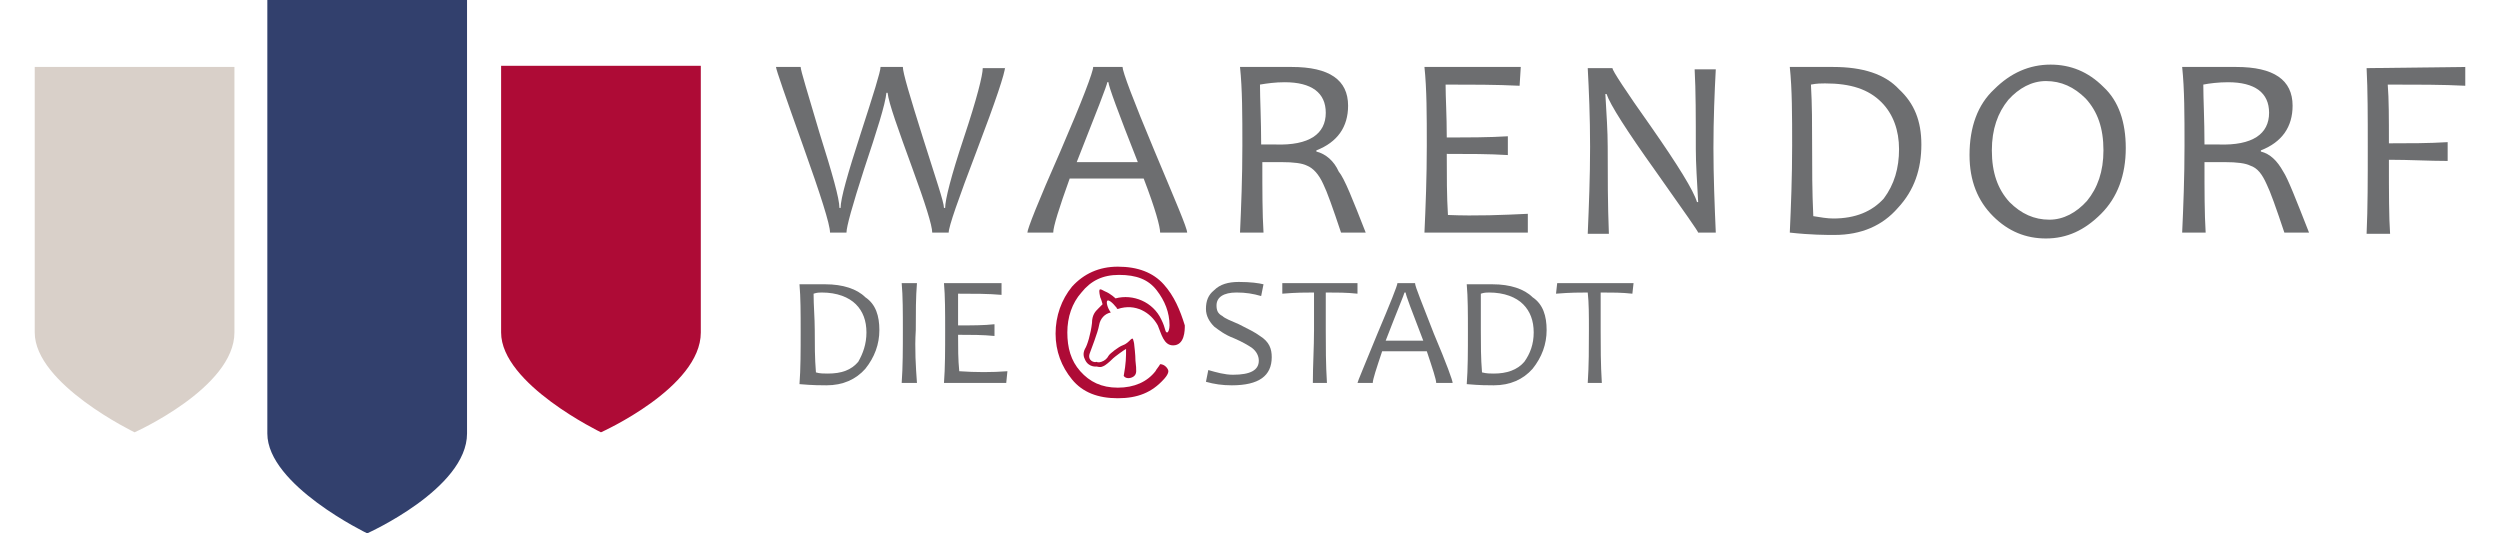 <?xml version="1.0" encoding="UTF-8" standalone="no"?><svg xmlns="http://www.w3.org/2000/svg" xmlns:xlink="http://www.w3.org/1999/xlink" height="32" version="1.1" viewBox="0 0 206.9 45.4" width="150">
<style type="text/css">
	.st0{fill:none;}
	.st1{fill:#FE007B;}
	.st2{fill:none;stroke:#FFFFFF;stroke-width:0.5;}
	.st3{fill:#6D6E70;}
	.st4{fill:#D9D0C9;}
	.st5{fill:#32406D;}
	.st6{fill:#AE0B36;}
	.st7{display:none;}
	.st8{display:inline;fill:url(#SVGID_1_);}
	.st9{display:inline;fill:url(#SVGID_2_);}
	.st10{display:inline;fill:url(#SVGID_3_);}
	.st11{display:inline;fill:url(#SVGID_4_);}
	.st12{display:inline;fill:url(#SVGID_5_);}
	.st13{display:inline;fill:url(#SVGID_6_);}
	.st14{display:inline;fill:url(#SVGID_7_);}
	.st15{display:inline;fill:url(#SVGID_8_);}
	.st16{display:inline;fill:url(#SVGID_9_);}
	.st17{display:inline;fill:url(#SVGID_10_);}
	.st18{display:inline;fill:url(#SVGID_11_);}
	.st19{display:inline;fill:url(#SVGID_12_);}
	.st20{display:inline;}
	.st21{fill:none;stroke:#FFFFFF;stroke-width:0.567;}
	.st22{fill:url(#SVGID_13_);}
</style>
<pattern height="2.8" id="Unnamed_Pattern_1" patternUnits="userSpaceOnUse" style="overflow:visible;" viewBox="0.2 -3 2.8 2.8" width="2.8" x="-17" y="62.4">
	<g>
		<rect class="st0" height="2.8" width="2.8" x="0.2" y="-3"/>
		<g>
			<polygon class="st0" points="3,-3 0.2,-3 0.2,-0.2 3,-0.2    "/>
			<g>
				<g>
					<polygon class="st1" points="3,-3 0.2,-3 0.2,-0.2 3,-0.2      "/>
					<g>
						<line class="st2" x1="0.2" x2="3" y1="-3" y2="-0.2"/>
						<line class="st2" x1="3" x2="0.2" y1="-3" y2="-0.2"/>
					</g>
				</g>
			</g>
		</g>
	</g>
</pattern>
<pattern height="2.8" id="x" patternUnits="userSpaceOnUse" style="overflow:visible;" viewBox="0 -2.8 2.8 2.8" width="2.8" x="-17" y="62.4">
	<g>
		<rect class="st0" height="2.8" width="2.8" y="-2.8"/>
		<g>
			<polygon class="st0" points="2.8,-2.8 0,-2.8 0,0 2.8,0    "/>
			<polygon class="st1" points="2.8,-2.8 0,-2.8 0,0 2.8,0    "/>
			<line class="st2" x1="0.4" x2="2.5" y1="-2.5" y2="-0.4"/>
			<line class="st2" x1="2.5" x2="0.4" y1="-2.5" y2="-0.4"/>
		</g>
	</g>
</pattern>
<g id="Logo_5_">
	<g>
		<path class="st3" d="M105.3,30.4c0,1.6-1.1,2.4-3.4,2.4c-0.8,0-1.5-0.1-2.2-0.3l0.2-1c0.7,0.2,1.4,0.4,2.1,0.4    c1.5,0,2.2-0.4,2.2-1.2c0-0.4-0.2-0.8-0.6-1.1c-0.3-0.2-0.8-0.5-1.5-0.8c-0.8-0.3-1.3-0.7-1.7-1c-0.4-0.4-0.7-0.9-0.7-1.5    c0-0.7,0.2-1.2,0.7-1.6c0.5-0.5,1.2-0.7,2.1-0.7c1,0,1.7,0.1,2.1,0.2l-0.2,1c-0.7-0.2-1.3-0.3-2.1-0.3c-1.1,0-1.7,0.4-1.7,1.1    c0,0.4,0.1,0.7,0.5,0.9c0.2,0.2,0.7,0.4,1.4,0.7c0.8,0.4,1.4,0.7,1.8,1C105.1,29.1,105.3,29.7,105.3,30.4z"/>
		<path class="st3" d="M112.6,24.1l0,0.9c-0.9-0.1-1.8-0.1-2.7-0.1c0,0.9,0,1.9,0,3.2c0,1.4,0,2.9,0.1,4.5h-1.2c0-1.5,0.1-3,0.1-4.5    c0-1.3,0-2.3,0-3.2c-0.7,0-1.5,0-2.7,0.1l0-0.9H112.6z"/>
		<path class="st3" d="M120.7,32.6h-1.4c0-0.3-0.3-1.2-0.8-2.7h-3.8c-0.5,1.5-0.8,2.4-0.8,2.7h-1.3c0-0.1,0.6-1.5,1.7-4.2    c1.1-2.6,1.7-4.1,1.7-4.3h1.5c0,0.3,0.6,1.7,1.6,4.3C120.2,31,120.7,32.4,120.7,32.6z M118.2,29c-1-2.6-1.5-3.9-1.5-4.1h-0.1    c0,0.1-0.6,1.5-1.6,4.1H118.2z"/>
		<path class="st3" d="M128.7,28.1c0,1.2-0.4,2.3-1.2,3.3c-0.8,0.9-1.9,1.4-3.3,1.4c-0.5,0-1.2,0-2.3-0.1c0.1-1.3,0.1-2.8,0.1-4.5    c0-1.5,0-2.9-0.1-4h0.7c0.2,0,0.4,0,0.8,0c0.4,0,0.6,0,0.7,0c1.5,0,2.7,0.4,3.4,1.1C128.4,25.9,128.7,26.9,128.7,28.1z     M127.6,28.3c0-1-0.3-1.8-0.9-2.4c-0.6-0.6-1.6-1-2.9-1c-0.2,0-0.4,0-0.7,0.1c0,1,0,2.1,0,3.1c0,1.2,0,2.4,0.1,3.6    c0.4,0.1,0.7,0.1,1,0.1c1.1,0,2-0.3,2.6-1C127.3,30.1,127.6,29.3,127.6,28.3z"/>
		<path class="st3" d="M136.1,24.1L136,25c-0.9-0.1-1.7-0.1-2.7-0.1c0,0.9,0,1.9,0,3.2c0,1.4,0,2.9,0.1,4.5h-1.2    c0.1-1.5,0.1-3,0.1-4.5c0-1.3,0-2.3-0.1-3.2c-0.6,0-1.5,0-2.7,0.1l0.1-0.9H136.1z"/>
	</g>
	<g>
		<path class="st3" d="M71.9,28.1c0,1.2-0.4,2.3-1.2,3.3c-0.8,0.9-1.9,1.4-3.3,1.4c-0.4,0-1.2,0-2.3-0.1c0.1-1.3,0.1-2.8,0.1-4.5    c0-1.5,0-2.9-0.1-4h0.7c0.2,0,0.4,0,0.8,0c0.4,0,0.6,0,0.7,0c1.5,0,2.7,0.4,3.4,1.1C71.6,25.9,71.9,26.9,71.9,28.1z M70.8,28.3    c0-1-0.3-1.8-0.9-2.4c-0.6-0.6-1.6-1-2.9-1c-0.2,0-0.4,0-0.7,0.1c0,1,0.1,2.1,0.1,3.1c0,1.2,0,2.4,0.1,3.6c0.3,0.1,0.7,0.1,1,0.1    c1.2,0,2-0.3,2.6-1C70.5,30.1,70.8,29.3,70.8,28.3z"/>
		<path class="st3" d="M75.1,32.6h-1.3c0.1-1.4,0.1-2.9,0.1-4.5c0-1.5,0-2.9-0.1-4h1.3c-0.1,1.2-0.1,2.5-0.1,4    C74.9,29.7,75,31.2,75.1,32.6z"/>
		<path class="st3" d="M82.8,31.6l-0.1,1h-5.3c0.1-1.3,0.1-2.8,0.1-4.5c0-1.5,0-2.9-0.1-4h4.9l0,1C81.2,25,79.9,25,78.6,25    c0,0.7,0,1.6,0,2.7c1.2,0,2.2,0,3.1-0.1v1c-1-0.1-2-0.1-3.1-0.1c0,1.1,0,2.1,0.1,3.1C80.1,31.7,81.5,31.7,82.8,31.6z"/>
	</g>
	<g>
		<path class="st3" d="M206.9,5.7l0,1.6c-1.9-0.1-4.1-0.1-6.6-0.1c0.1,1.2,0.1,2.9,0.1,5c1.7,0,3.4,0,5-0.1v1.6    c-1.6,0-3.2-0.1-5-0.1c0,2.8,0,4.9,0.1,6.3h-2c0.1-2.2,0.1-4.7,0.1-7.4c0-2.6,0-4.8-0.1-6.7L206.9,5.7L206.9,5.7z"/>
		<path class="st3" d="M82.6,5.7c0,0.5-0.8,2.9-2.4,7.1c-1.6,4.2-2.4,6.5-2.4,7h-1.4c0-0.6-0.6-2.5-1.7-5.5c-1.2-3.3-2-5.5-2.1-6.4    h-0.1c-0.1,1-0.8,3.2-1.9,6.5c-1,3.1-1.5,4.9-1.5,5.4h-1.4c0-0.7-0.8-3.2-2.3-7.4c-1.5-4.2-2.3-6.5-2.3-6.7h2.1    c0,0.3,0.6,2.2,1.6,5.6c1.1,3.5,1.7,5.6,1.7,6.4h0.1c0-0.8,0.6-2.9,1.7-6.3c1.1-3.4,1.7-5.3,1.7-5.7h1.9c0,0.5,0.6,2.5,1.7,6    s1.8,5.5,1.8,6h0.1c0-0.7,0.5-2.7,1.6-6c1.1-3.3,1.6-5.3,1.6-5.9H82.6z"/>
		<path class="st3" d="M98.1,19.8h-2.3c0-0.5-0.4-2-1.4-4.6h-6.3c-0.9,2.5-1.4,4.1-1.4,4.6h-2.2c0-0.3,0.9-2.6,2.8-6.9    c1.9-4.4,2.8-6.8,2.8-7.2h2.5c0,0.4,0.9,2.8,2.7,7.1S98.1,19.4,98.1,19.8z M93.9,13.8c-1.7-4.3-2.5-6.5-2.5-6.8h-0.1    c0,0.2-0.9,2.5-2.6,6.8H93.9z"/>
		<path class="st3" d="M113.3,19.8h-2.1c-0.7-2.1-1.2-3.5-1.5-4.1c-0.4-0.9-0.9-1.4-1.4-1.6c-0.4-0.2-1.1-0.3-2.2-0.3    c-0.6,0-1.2,0-1.6,0c0,2.4,0,4.4,0.1,6h-2c0.1-2.2,0.2-4.7,0.2-7.4c0-2.6,0-4.8-0.2-6.7h1.5c0.3,0,0.7,0,1.2,0c0.5,0,1.1,0,1.7,0    c3.2,0,4.8,1.1,4.8,3.3c0,1.8-0.9,3.1-2.7,3.8v0.1c0.8,0.2,1.5,0.8,1.9,1.7C111.5,15.2,112.2,17,113.3,19.8z M109.9,9.6    c0-1.7-1.2-2.6-3.5-2.6c-0.8,0-1.5,0.1-2.1,0.2c0,1.2,0.1,3,0.1,5.1c0.4,0,0.9,0,1.2,0C108.5,12.4,109.9,11.4,109.9,9.6z"/>
		<path class="st3" d="M127.1,18.2l0,1.6h-8.8c0.1-2.2,0.2-4.7,0.2-7.4c0-2.6,0-4.8-0.2-6.7h8.2l-0.1,1.6c-2-0.1-4.1-0.1-6.3-0.1    c0,1.1,0.1,2.6,0.1,4.5c1.9,0,3.6,0,5.2-0.1v1.6c-1.6-0.1-3.3-0.1-5.2-0.1c0,1.9,0,3.6,0.1,5.2C122.7,18.4,125,18.3,127.1,18.2z"/>
		<path class="st3" d="M143.1,19.8h-1.5c0-0.1-1.2-1.8-3.6-5.2c-2.5-3.5-3.9-5.7-4.2-6.6h-0.1c0.1,1.7,0.2,3.2,0.2,4.5    c0,2.4,0,4.9,0.1,7.4h-1.8c0.1-2.4,0.2-4.8,0.2-7.4c0-2.6-0.1-4.8-0.2-6.7h2.1c0,0.2,1.1,1.9,3.3,5c2.3,3.3,3.6,5.4,3.9,6.4h0.1    c-0.1-1.8-0.2-3.3-0.2-4.5c0-2.7,0-5-0.1-6.8h1.8c-0.1,1.9-0.2,4.2-0.2,6.7C142.9,15,143,17.5,143.1,19.8z"/>
		<path class="st3" d="M160.6,12.3c0,2.1-0.6,3.9-2,5.4c-1.3,1.5-3.1,2.3-5.4,2.3c-0.7,0-2,0-3.8-0.2c0.1-2.2,0.2-4.7,0.2-7.4    c0-2.6,0-4.8-0.2-6.7h1.2c0.3,0,0.7,0,1.3,0c0.6,0,1,0,1.2,0c2.5,0,4.4,0.6,5.6,1.9C160,8.8,160.6,10.3,160.6,12.3z M158.7,12.7    c0-1.6-0.5-3-1.5-4c-1.1-1.1-2.6-1.6-4.8-1.6c-0.3,0-0.7,0-1.2,0.1c0.1,1.7,0.1,3.4,0.1,5.2c0,1.9,0,3.9,0.1,6    c0.6,0.1,1.2,0.2,1.7,0.2c1.9,0,3.3-0.6,4.3-1.7C158.3,15.7,158.7,14.3,158.7,12.7z"/>
		<path class="st3" d="M178,12.6c0,2.3-0.7,4.2-2.1,5.6s-2.9,2.1-4.7,2.1c-1.7,0-3.2-0.6-4.5-1.9c-1.3-1.3-2-3-2-5.2    c0-2.4,0.7-4.3,2.1-5.6c1.4-1.4,3-2.1,4.8-2.1c1.7,0,3.2,0.6,4.5,1.9C177.4,8.6,178,10.4,178,12.6z M176.1,12.8    c0-1.9-0.5-3.3-1.5-4.4c-1-1-2.1-1.5-3.4-1.5c-1.2,0-2.3,0.6-3.2,1.6c-0.9,1.1-1.4,2.5-1.4,4.3c0,1.9,0.5,3.3,1.5,4.4    c1,1,2.1,1.5,3.4,1.5c1.2,0,2.3-0.6,3.2-1.6C175.6,16,176.1,14.6,176.1,12.8z"/>
		<path class="st3" d="M193.6,19.8h-2.1c-0.7-2.1-1.2-3.5-1.5-4.1c-0.4-0.9-0.8-1.4-1.4-1.6c-0.4-0.2-1.1-0.3-2.2-0.3    c-0.6,0-1.2,0-1.7,0c0,2.4,0,4.4,0.1,6h-2c0.1-2.2,0.2-4.7,0.2-7.4c0-2.6,0-4.8-0.2-6.7h1.6c0.3,0,0.7,0,1.2,0c0.5,0,1.1,0,1.8,0    c3.2,0,4.8,1.1,4.8,3.3c0,1.8-0.9,3.1-2.7,3.8v0.1c0.8,0.2,1.4,0.8,1.9,1.7C191.8,15.2,192.5,17,193.6,19.8z M190.2,9.6    c0-1.7-1.2-2.6-3.5-2.6c-0.8,0-1.6,0.1-2.1,0.2c0,1.2,0.1,3,0.1,5.1c0.4,0,0.8,0,1.2,0C188.8,12.4,190.2,11.4,190.2,9.6z"/>
	</g>
	<g>
		<path class="st4" d="M17,28.3c0,4.7-8.5,8.5-8.5,8.5S0,32.7,0,28.3C0,23.9,0,5.7,0,5.7h17C17,5.7,17,23.6,17,28.3z"/>
		<path class="st5" d="M36.8,36.9c0,4.7-8.5,8.5-8.5,8.5s-8.5-4.1-8.5-8.5c0-4.4,0-36.9,0-36.9h17C36.8,0,36.8,32.1,36.8,36.9z"/>
		<path class="st6" d="M56.7,28.3c0,4.7-8.5,8.5-8.5,8.5s-8.5-4.1-8.5-8.5c0-4.4,0-22.7,0-22.7h17C56.7,5.7,56.7,23.6,56.7,28.3z"/>
	</g>
	<path class="st6" d="M96.1,24.2c-0.9-1-2.2-1.5-3.9-1.5c-1.6,0-2.9,0.6-3.9,1.7c-0.9,1.1-1.4,2.5-1.4,4c0,1.5,0.5,2.8,1.4,3.9   c0.9,1.1,2.2,1.6,3.9,1.6c0,0,0,0,0,0s0,0,0,0c1.7,0,2.9-0.5,3.9-1.6c0,0,0.4-0.4,0.4-0.7c0-0.2-0.3-0.6-0.7-0.6   c-0.1,0.2-0.3,0.4-0.4,0.6c-0.7,0.9-1.8,1.4-3.2,1.4c-1.4,0-2.4-0.5-3.2-1.4c-0.8-0.9-1.1-2-1.1-3.3c0-1.3,0.4-2.5,1.2-3.4   c0.8-1,1.8-1.5,3.2-1.5c1.5,0,2.5,0.4,3.2,1.3c0.7,0.9,1.1,1.9,1.1,3c0,0.3-0.1,0.6-0.2,0.6c-0.2,0-0.1-0.3-0.5-1.1   c-0.7-1.5-2.4-2.2-3.9-1.8c0,0-0.4-0.4-0.9-0.6c-0.4-0.2-0.6-0.4-0.4,0.5c0.1,0.2,0.2,0.6,0.2,0.6s-0.3,0.3-0.4,0.4   c-0.2,0.2-0.5,0.5-0.5,1.2c-0.1,0.9-0.4,1.9-0.6,2.2c-0.2,0.4-0.1,0.7,0,0.9c0.3,0.7,1,0.6,1,0.6c0.4,0.1,0.5,0,0.7-0.1   c0.3-0.2,0.6-0.5,0.7-0.6c0.1-0.1,0.9-0.7,1.1-0.8c0,0.7,0,1.2-0.2,2.3c0.2,0.3,0.7,0.2,0.9,0c0.2-0.2,0.2-0.4,0.1-1.3   c0-0.5-0.1-1.3-0.1-1.3s0-0.2-0.1-0.5c0-0.1-0.1-0.1-0.2,0c-0.2,0.2-0.4,0.4-0.7,0.5c-0.3,0.1-1.1,0.7-1.2,0.9   c-0.1,0.2-0.3,0.4-0.6,0.5c-0.3,0.1-0.4,0-0.4,0c-0.2,0.1-0.8-0.1-0.6-0.7c0.1-0.3,0.7-1.8,0.8-2.4c0.1-0.6,0.5-1,1-1.1   c-0.3-0.4-0.4-0.9-0.3-1c0.1-0.1,0.4,0.1,0.8,0.6c0,0,0,0.1,0.1,0.1c1.5-0.5,2.8,0.3,3.4,1.4c0.3,0.7,0.5,1.7,1.3,1.7   c1,0,1-1.3,1-1.7C97.5,26.4,97,25.2,96.1,24.2z"/>
</g>
<g class="st7" id="Hilfslinien">
</g>
<g class="st7" id="MaÃŸe">
	<pattern id="SVGID_1_" patternTransform="matrix(1 0 0 -1 -266.788 -16190.205)" xlink:href="#x">
	</pattern>
	<rect class="st8" height="2.8" width="17" x="19.8" y="-5.7"/>
	<pattern id="SVGID_2_" patternTransform="matrix(1 0 0 -1 -266.788 -16190.205)" xlink:href="#x">
	</pattern>
	<rect class="st9" height="2.8" width="17" x="0" y="-5.7"/>
	<pattern id="SVGID_3_" patternTransform="matrix(1 0 0 -1 -266.788 -16190.205)" xlink:href="#x">
	</pattern>
	<rect class="st10" height="2.8" width="17" x="39.7" y="-5.7"/>
	<pattern id="SVGID_4_" patternTransform="matrix(1 0 0 -1 -266.788 -16190.205)" xlink:href="#x">
	</pattern>
	<rect class="st11" height="2.8" width="141.7" x="65.2" y="-5.7"/>
	<pattern id="SVGID_5_" patternTransform="matrix(1 0 0 -1 -266.788 -16190.205)" xlink:href="#x">
	</pattern>
	<rect class="st12" height="2.8" width="70.9" x="65.2" y="36.8"/>
	<pattern id="SVGID_6_" patternTransform="matrix(1 0 0 -1 -266.788 -16190.205)" xlink:href="#x">
	</pattern>
	<rect class="st13" height="2.8" width="8.5" x="56.7" y="-2.8"/>
	<pattern id="SVGID_7_" patternTransform="matrix(1 0 0 -1 -266.788 -16190.205)" xlink:href="#x">
	</pattern>
	<rect class="st14" height="14.2" width="2.8" x="59.5" y="5.7"/>
	<pattern id="SVGID_8_" patternTransform="matrix(1 0 0 -1 -266.788 -16190.205)" xlink:href="#x">
	</pattern>
	<rect class="st15" height="31.2" width="2.8" x="36.8" y="5.7"/>
	<pattern id="SVGID_9_" patternTransform="matrix(1 0 0 -1 -266.788 -16190.205)" xlink:href="#x">
	</pattern>
	<rect class="st16" height="25.5" width="2.8" x="-2.8" y="5.7"/>
	<pattern id="SVGID_10_" patternTransform="matrix(1 0 0 -1 -266.788 -16190.205)" xlink:href="#x">
	</pattern>
	<rect class="st17" height="45.4" width="2.8" x="17" y="0"/>
	<pattern id="SVGID_11_" patternTransform="matrix(1 0 0 -1 -266.788 -16190.205)" xlink:href="#x">
	</pattern>
	<rect class="st18" height="8.5" width="2.8" x="59.5" y="24.1"/>
	<pattern id="SVGID_12_" patternTransform="matrix(1 0 0 -1 -266.788 -16190.205)" xlink:href="#x">
	</pattern>
	<rect class="st19" height="11.3" width="2.8" x="138.9" y="22.7"/>
	<g class="st20" id="gestrichelte_x5F_FlÃ_xA4_che_x5F_fÃ_xBC_r_x5F_Muster_x5F_1_x5F_">
		<rect class="st0" height="2.8" width="2.8" x="28.3" y="-17"/>
		<rect class="st1" height="2.8" width="2.8" x="28.3" y="-17"/>
		<g>
			<line class="st21" x1="30.8" x2="26.8" y1="-18.6" y2="-14.6"/>
			<line class="st21" x1="31.4" x2="27.4" y1="-17.9" y2="-13.9"/>
			<line class="st21" x1="32.1" x2="28.1" y1="-17.3" y2="-13.3"/>
			<line class="st21" x1="32.8" x2="28.8" y1="-16.6" y2="-12.6"/>
		</g>
	</g>
	<g class="st20" id="X_x5F_fÃ_xBC_r_x5F_Muster_x5F_1_x5F_">
		<g>
			<pattern id="SVGID_13_" patternTransform="matrix(1 0 0 -1 -266.967 -16190.736)" xlink:href="#Unnamed_Pattern_1">
			</pattern>
			<rect class="st22" height="2.8" width="2.8" x="48.2" y="-14.2"/>
			<g>
				<line class="st2" x1="48.2" x2="51" y1="-11.3" y2="-14.2"/>
				<line class="st2" x1="51" x2="48.2" y1="-11.3" y2="-14.2"/>
			</g>
		</g>
	</g>
	<g class="st20" id="x_x5F_fÃ_xBC_r_x5F_Muster_x5F_1_x5F_">
		<rect class="st0" height="2.8" width="2.8" x="48.2" y="-17"/>
		<rect class="st1" height="2.8" width="2.8" x="48.2" y="-17"/>
		<line class="st2" x1="48.5" x2="50.7" y1="-14.5" y2="-16.7"/>
		<line class="st2" x1="50.7" x2="48.5" y1="-14.5" y2="-16.7"/>
	</g>
</g>
<g id="Schutzzone">
</g>
</svg>